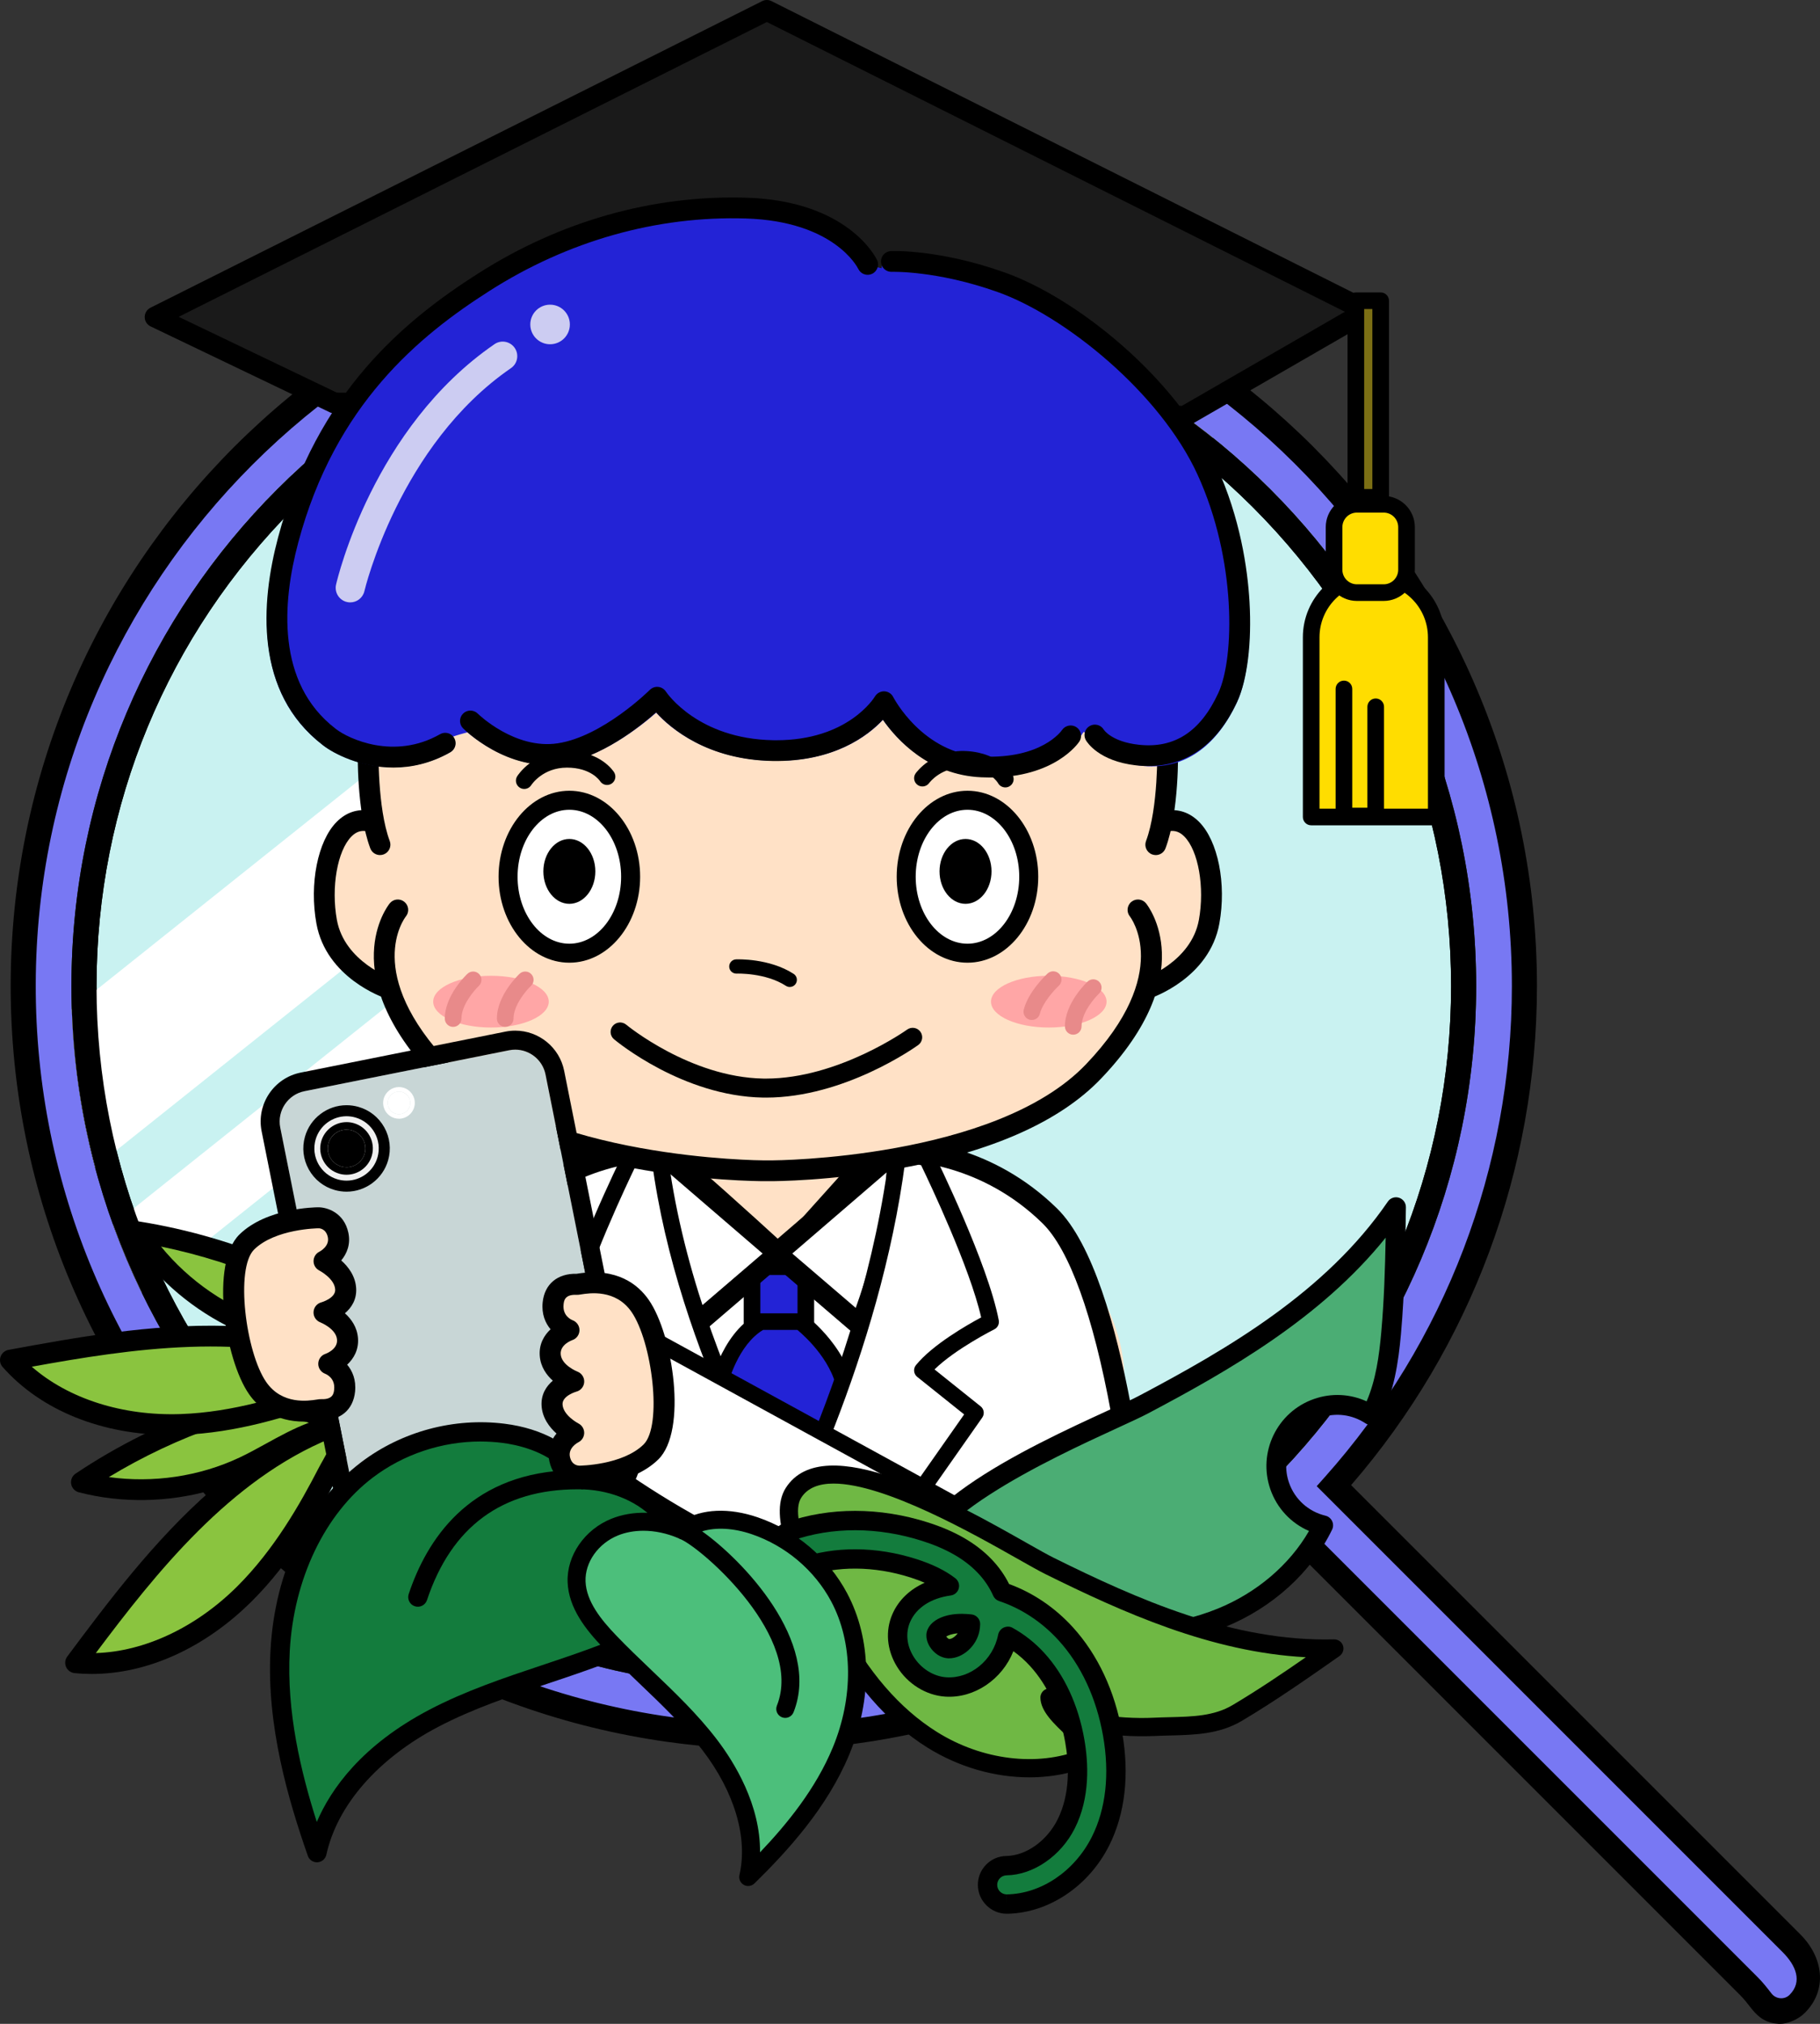 <?xml version="1.0" encoding="UTF-8"?><svg id="_レイヤー_2" xmlns="http://www.w3.org/2000/svg" width="176.614" height="196.382" xmlns:xlink="http://www.w3.org/1999/xlink" viewBox="0 0 176.614 196.382"><rect x="0" y="0" width="176.614" height="196.382" fill="#333333" stroke="none"/><defs><style>.cls-1{fill:#4bad74;}.cls-1,.cls-2,.cls-3,.cls-4,.cls-5,.cls-6,.cls-7,.cls-8,.cls-9,.cls-10,.cls-11,.cls-12,.cls-13,.cls-14,.cls-15,.cls-16,.cls-17,.cls-18,.cls-19,.cls-20,.cls-21,.cls-22{stroke-width:0px;}.cls-23{clip-path:url(#clippath);}.cls-2{fill:none;}.cls-3{fill:#ccccf2;}.cls-4{fill:#7878f3;}.cls-5{fill:#ffa6a6;}.cls-6{fill:#1a1a1a;}.cls-7{fill:#e88a8a;}.cls-8{fill:#2323d6;}.cls-9{fill:#ceffff;}.cls-24{clip-path:url(#clippath-1);}.cls-10{fill:#c8d6d6;}.cls-11{fill:#000;}.cls-12{fill:#137c3d;}.cls-13{fill:#ffe1c6;}.cls-14{fill:#f0f0f0;}.cls-15{fill:#4cbf7b;}.cls-16{fill:#c9f2f1;}.cls-17{fill:#fd0;}.cls-18{fill:#8ac43f;}.cls-19{fill:#7c6f14;}.cls-20{fill:#6fb844;}.cls-21{fill:#fff;}.cls-22{fill:#ececed;}</style><clipPath id="clippath"><circle class="cls-2" cx="75.09" cy="95.68" r="68.156"/></clipPath><clipPath id="clippath-1"><circle class="cls-2" cx="74.002" cy="94.636" r="66.541"/></clipPath></defs><g id="_レイヤー_4"><path class="cls-4" d="M173.847,188.56l-44.4-44.4c11.493-12.877,18.483-29.861,18.483-48.48,0-40.228-32.611-72.839-72.839-72.839S2.251,55.452,2.251,95.68s32.611,72.839,72.839,72.839c18.359,0,37.369-9.034,50.179-20.243l44.43,44.43c1.763,1.763,2.384,4.002,4.147,2.239,1.763-1.763,1.763-4.622,0-6.386Z"/><path class="cls-11" d="M172.737,196.382c-.047,0-.093-.002-.14-.004-1.158-.073-1.92-.557-2.665-1.518-.336-.434-.684-.883-1.093-1.292l-43.631-43.631c-14.389,12.235-33.489,19.8-50.118,19.8C34.256,169.736,1.035,136.515,1.035,95.68S34.256,21.625,75.09,21.625s74.056,33.221,74.056,74.056c0,17.824-6.395,34.975-18.033,48.426l43.594,43.594c2.235,2.235,2.666,5.384.432,7.619-.671.671-1.709,1.063-2.401,1.063ZM125.325,146.612l45.235,45.235c.518.517.931,1.051,1.296,1.521.017.022.034.044.052.067.427.55,1.247.627,1.745.14.002-.001.003-.003.004-.004,1.286-1.286.616-2.865-.67-4.151l-45.212-45.212.765-.858c11.72-13.13,18.174-30.06,18.174-47.67,0-39.553-32.228-71.721-71.804-71.623C35.64,24.156,3.566,56.229,3.468,95.498c-.099,39.576,32.069,71.805,71.623,71.805,19.603,0,38.36-10.301,49.378-19.942l.856-.749Z"/><circle class="cls-9" cx="75.09" cy="95.68" r="68.156"/><path class="cls-11" d="M75.09,29.957c17.555,0,34.06,6.836,46.474,19.25,12.414,12.414,19.25,28.918,19.25,46.474s-6.836,34.06-19.25,46.474c-12.414,12.414-28.918,19.25-46.474,19.25s-34.06-6.836-46.474-19.25c-12.414-12.414-19.25-28.918-19.25-46.474s6.836-34.06,19.25-46.474c12.414-12.414,28.918-19.25,46.474-19.25M75.09,27.524C37.449,27.524,6.934,58.038,6.934,95.68s30.515,68.156,68.156,68.156,68.156-30.515,68.156-68.156S112.732,27.524,75.09,27.524h0Z"/><circle class="cls-16" cx="75.09" cy="95.68" r="68.156"/><path class="cls-11" d="M75.09,29.957c17.555,0,34.06,6.836,46.474,19.25,12.414,12.414,19.25,28.918,19.25,46.474s-6.836,34.06-19.25,46.474c-12.414,12.414-28.918,19.25-46.474,19.25s-34.06-6.836-46.474-19.25c-12.414-12.414-19.25-28.918-19.25-46.474s6.836-34.06,19.25-46.474c12.414-12.414,28.918-19.25,46.474-19.25M75.09,27.524C37.449,27.524,6.934,58.038,6.934,95.68s30.515,68.156,68.156,68.156,68.156-30.515,68.156-68.156S112.732,27.524,75.09,27.524h0Z"/><g class="cls-23"><rect class="cls-21" x="-16.422" y="57.153" width="153.719" height="13.38" transform="translate(-26.625 51.643) rotate(-38.593)"/><rect class="cls-21" x="-10.261" y="75.415" width="153.72" height="6.893" transform="translate(-34.647 58.768) rotate(-38.593)"/><path class="cls-11" d="M75.09,29.957c17.555,0,34.06,6.836,46.474,19.25,12.414,12.414,19.25,28.918,19.25,46.474s-6.836,34.06-19.25,46.474c-12.414,12.414-28.918,19.25-46.474,19.25s-34.06-6.836-46.474-19.25c-12.414-12.414-19.25-28.918-19.25-46.474s6.836-34.06,19.25-46.474c12.414-12.414,28.918-19.25,46.474-19.25M75.09,27.524C37.449,27.524,6.934,58.038,6.934,95.68s30.515,68.156,68.156,68.156,68.156-30.515,68.156-68.156S112.732,27.524,75.09,27.524h0Z"/></g><path class="cls-13" d="M65.313,113.291s-10.982.148-15.879,6.827c-4.897,6.678-6.975,13.802-6.975,13.802l66.633-.148s1.039-14.098-20.628-21.815c-21.667-7.717-.742,0-.742,0l-22.409,1.336Z"/><path class="cls-21" d="M87.157,111.648l-2.5.147-9.118,10.147s7.206-1.029,9.265,1.765l2.353-12.059Z"/><path class="cls-11" d="M84.804,124.514c-.253,0-.495-.119-.65-.328-1.451-1.97-6.629-1.709-8.501-1.445-.335.047-.666-.119-.826-.419-.16-.299-.115-.666.112-.919l9.118-10.147c.142-.158.341-.253.553-.266l2.5-.147c.251-.015.491.086.655.274.164.188.232.441.185.686l-2.353,12.059c-.061.314-.303.562-.615.633-.059.014-.118.02-.177.02ZM78.481,120.95c.307,0,.627.006.954.021,2.096.094,3.718.495,4.847,1.198l1.884-9.654-1.131.067-7.538,8.389c.307-.013.638-.02.984-.02Z"/><g class="cls-24"><path class="cls-21" d="M75.564,154.369c14.29.055,35.123-3.433,35.123-3.433,0,0-2.059-26.347-8.824-32.965-6.765-6.618-14.706-6.324-14.706-6.324-.363-.363-11.342,9.746-11.605,9.989-.263-.242-11.242-10.352-11.605-9.989,0,0-7.941-.294-14.706,6.324-6.765,6.618-8.824,32.965-8.824,32.965,0,0,20.832,3.488,35.123,3.433h0s.008,0,.012,0c.004,0,.008,0,.012,0h0Z"/><path class="cls-11" d="M75.214,155.379c-14.211,0-34.757-3.413-34.964-3.448-.515-.086-.88-.552-.839-1.073.085-1.091,2.169-26.803,9.124-33.606,6.264-6.128,13.426-6.592,15.098-6.613.704-.289,1.844.594,6.784,4.989,2.036,1.812,4.089,3.684,5.134,4.641,1.026-.94,3.058-2.793,5.095-4.605,4.97-4.424,6.119-5.311,6.823-5.025,1.67.021,8.833.484,15.099,6.613,6.955,6.804,9.039,32.516,9.124,33.606.041.521-.323.987-.839,1.073-.208.035-20.754,3.448-34.956,3.448-.113,0-.222,0-.334,0h-.011c-.112,0-.224,0-.337,0ZM75.551,153.361h.016c12.366.036,29.852-2.607,34.032-3.271-.193-2.064-.74-7.31-1.783-12.989-1.742-9.485-4.044-15.85-6.659-18.408-5.907-5.779-12.779-6.034-13.827-6.038-1.156.741-6.473,5.465-11.095,9.724-.386.355-.98.356-1.366,0-4.746-4.369-9.946-8.988-11.095-9.724-1.046.008-7.946.283-13.829,6.038-2.614,2.558-4.917,8.923-6.659,18.408-1.043,5.679-1.59,10.926-1.783,12.989,4.143.658,21.373,3.271,33.7,3.271.111,0,.221,0,.332,0h.016ZM64.657,112.364c-.081.08-.174.145-.274.194.094-.044.187-.107.274-.194ZM86.444,112.361c.088.087.181.151.275.195-.101-.049-.194-.114-.275-.195ZM64.659,112.361s-.001.001-.002.002c0,0,.002-.001.002-.002Z"/><rect class="cls-8" x="72.978" y="122.913" width="5.22" height="5.434"/><path class="cls-11" d="M78.198,129.154h-5.22c-.446,0-.807-.361-.807-.807v-5.433c0-.446.361-.807.807-.807h5.22c.446,0,.807.361.807.807v5.433c0,.446-.361.807-.807.807ZM73.785,127.54h3.607v-3.82h-3.607v3.82Z"/><path class="cls-8" d="M69.569,135.165s.959-5.114,4.262-6.925h3.835s4.262,3.196,4.475,7.458l-6.286,11.293-6.286-11.826Z"/><path class="cls-11" d="M75.855,147.798h-.008c-.296-.003-.566-.167-.705-.428l-6.286-11.826c-.086-.162-.114-.348-.081-.527.042-.224,1.071-5.512,4.667-7.484.119-.065.252-.099.388-.099h3.835c.175,0,.344.057.484.161.186.14,4.567,3.476,4.796,8.063.007.151-.027.301-.101.433l-6.286,11.293c-.142.256-.412.414-.705.414ZM70.421,135.049l5.45,10.254,5.448-9.788c-.284-3.216-3.147-5.809-3.937-6.468h-3.336c-2.395,1.451-3.388,5.002-3.625,6.002Z"/><path class="cls-21" d="M63.946,111.648l11.605,9.989-8.145,6.982s-4.23-10.658-3.46-16.97Z"/><path class="cls-11" d="M67.406,129.627c-.081,0-.162-.009-.242-.029-.316-.078-.575-.304-.696-.607-.177-.445-4.316-10.971-3.524-17.464.045-.37.29-.684.637-.818.347-.136.74-.067,1.022.176l11.606,9.989c.223.192.351.471.35.765,0,.294-.129.574-.352.765l-8.145,6.982c-.185.158-.418.243-.656.243ZM64.866,113.77c.122,4.596,2.052,10.528,2.983,13.141l6.155-5.276-9.138-7.865Z"/><path class="cls-21" d="M86.944,111.648l-11.605,9.989,8.145,6.982s4.23-10.658,3.46-16.97Z"/><path class="cls-11" d="M83.484,129.627c-.238,0-.472-.084-.656-.243l-8.145-6.982c-.223-.191-.352-.471-.352-.765,0-.294.128-.574.35-.765l11.605-9.989c.282-.243.674-.312,1.022-.176.347.134.592.449.637.818.792,6.494-3.347,17.02-3.524,17.464-.12.303-.379.529-.696.607-.08.02-.161.029-.242.029ZM76.886,121.635l6.155,5.275c.931-2.612,2.861-8.544,2.983-13.141l-9.138,7.865Z"/><path class="cls-21" d="M63.946,111.648l-2.794.735s-5.147,10.441-6.177,15.882c0,0,4.706,2.353,6.618,4.706l-5.147,4.118,12.752,17.269,11.408-.127s-14.012-20.231-16.659-42.584Z"/><path class="cls-11" d="M69.197,155.165c-.256,0-.497-.122-.649-.327l-12.751-17.269c-.258-.349-.194-.839.145-1.109l4.474-3.58c-2.018-1.986-5.76-3.872-5.802-3.892-.322-.162-.499-.517-.432-.872,1.038-5.486,6.033-15.659,6.246-16.089.103-.21.292-.364.518-.424l2.794-.736c.226-.06.466-.018.66.113.193.131.32.34.347.572,2.592,21.888,16.383,42.019,16.522,42.22.17.245.19.565.053.83s-.409.433-.708.436l-11.408.127h-.009ZM57.556,137.234l12.045,16.313,9.52-.106c-3.009-4.7-13.37-21.991-15.861-40.779l-1.545.407c-.839,1.737-4.725,9.922-5.825,14.763,1.335.715,4.712,2.64,6.329,4.63.136.167.199.381.176.595s-.13.41-.298.544l-4.541,3.633Z"/><path class="cls-21" d="M87.157,111.648l2.794.735s5.147,10.441,6.177,15.882c0,0-4.706,2.353-6.618,4.706l5.147,4.118-12.023,17.142h-9.887s11.763-20.231,14.41-42.584Z"/><path class="cls-11" d="M82.634,155.039h-9.887c-.289,0-.555-.154-.699-.404-.144-.25-.143-.558.002-.808.117-.201,11.71-20.352,14.306-42.274.027-.232.154-.44.347-.572.193-.132.434-.174.66-.113l2.794.736c.226.059.415.214.518.424.212.43,5.208,10.603,6.246,16.089.067.354-.109.71-.432.872-.041.021-3.784,1.906-5.802,3.892l4.474,3.58c.332.266.401.745.156,1.093l-12.023,17.142c-.151.215-.398.343-.66.343ZM74.115,153.425h8.099l11.347-16.179-4.555-3.645c-.168-.134-.275-.33-.298-.544s.041-.428.176-.595c1.617-1.99,4.994-3.915,6.329-4.63-1.101-4.841-4.986-13.026-5.825-14.763l-1.543-.407c-2.443,18.808-11.223,36.12-13.729,40.762Z"/><path class="cls-21" d="M54.551,139.323l6.655-10.507,42.428,23.214s-17.406,12.242-49.083-12.707Z"/><path class="cls-11" d="M91.207,155.84c-.08,0-.16,0-.242,0-7.709-.054-20.371-2.853-36.914-15.882-.325-.256-.404-.716-.182-1.066l6.655-10.507c.228-.359.696-.479,1.069-.276l42.428,23.215c.245.134.403.384.418.662.016.279-.113.545-.341.705-.185.13-4.576,3.15-12.891,3.15ZM55.624,139.138c8.889,6.907,22.03,14.937,35.212,15.087,5.565.065,9.331-1.326,11.127-2.189l-40.479-22.149-5.859,9.251Z"/></g><path class="cls-13" d="M35.802,71.36s4.072-19.574,16.289-27.981c12.217-8.407,30.346-8.802,44.402.92,14.056,9.721,16.812,28.314,16.812,28.314,0,0,.144,5.897-1.151,9.349l1.151-2.301c3.308-.575,4.89,5.034,4.027,9.78-.863,4.746-6.041,6.472-6.041,6.472l-.863-7.623s4.89,6.041-4.315,15.677c-9.205,9.637-31.211,9.637-31.211,9.637h-.774s-22.006,0-31.211-9.637c-9.205-9.637-4.315-15.677-4.315-15.677l-.863,7.623s-5.178-1.726-6.041-6.472c-.863-4.746.719-10.356,4.027-9.78l1.151,2.301c-1.294-3.452-1.151-9.349-1.151-9.349"/><polygon class="cls-6" points="32.443 39.101 15.05 30.764 74.416 1.009 132.632 30.189 114.952 40.394 32.443 39.101"/><path class="cls-11" d="M114.952,41.402h-.016l-82.509-1.294c-.145-.003-.289-.036-.42-.099l-17.393-8.337c-.347-.166-.569-.515-.572-.9-.003-.385.212-.738.556-.91L73.964.108c.284-.144.619-.144.903,0l58.216,29.18c.332.166.545.501.556.871.011.371-.183.717-.504.903l-17.68,10.206c-.153.089-.327.135-.504.135ZM32.679,38.096l82.01,1.286,15.819-9.131L74.416,2.136,17.339,30.743l15.34,7.353Z"/><path class="cls-11" d="M36.877,82.97c-.408,0-.793-.25-.945-.655-1.347-3.593-1.221-9.478-1.215-9.727.013-.548.462-.984,1.008-.984.008,0,.016,0,.025,0,.557.014.997.475.984,1.032-.001.057-.123,5.744,1.087,8.971.196.521-.069,1.103-.59,1.298-.117.044-.236.064-.354.064Z"/><path class="cls-11" d="M37.739,96.922c-.106,0-.213-.017-.319-.052-.235-.078-5.755-1.975-6.714-7.249-.703-3.865.124-8.018,1.965-9.873.909-.916,2.025-1.29,3.227-1.081.549.095.916.618.821,1.166-.096.549-.618.918-1.166.821-.547-.095-1.008.068-1.45.515-1.366,1.377-1.987,4.931-1.412,8.091.743,4.085,5.324,5.681,5.37,5.697.527.178.811.75.634,1.277-.142.421-.534.688-.955.688Z"/><path class="cls-11" d="M112.155,82.97c-.118,0-.237-.021-.354-.064-.522-.196-.786-.777-.59-1.298,1.209-3.226,1.088-8.913,1.087-8.971-.013-.556.427-1.019.984-1.032.008,0,.016,0,.025,0,.546,0,.994.435,1.008.984.006.249.133,6.133-1.214,9.727-.152.405-.536.655-.945.655Z"/><path class="cls-11" d="M111.292,96.922c-.422,0-.816-.267-.956-.69-.176-.528.108-1.098.635-1.274h0c.046-.016,4.627-1.612,5.37-5.697.574-3.16-.046-6.715-1.412-8.091-.443-.446-.903-.61-1.45-.515-.548.099-1.071-.272-1.166-.821-.095-.549.272-1.071.821-1.166,1.203-.209,2.318.165,3.227,1.081,1.841,1.855,2.668,6.007,1.965,9.873-.959,5.273-6.48,7.171-6.714,7.249-.106.036-.213.052-.319.052Z"/><path class="cls-11" d="M74.903,114.612h-.774c-.916,0-22.545-.113-31.94-9.949-9.706-10.161-4.592-16.734-4.369-17.008.35-.434.985-.5,1.418-.149.433.35.5.985.149,1.418-.169.216-4.155,5.537,4.26,14.347,8.798,9.21,30.266,9.325,30.482,9.325h.774c.216,0,21.684-.114,30.482-9.325,8.494-8.892,4.304-14.293,4.26-14.347-.35-.433-.284-1.068.149-1.418.433-.351,1.068-.284,1.418.149.223.275,5.337,6.847-4.369,17.008-3.968,4.154-10.565,7.091-19.607,8.728-6.665,1.207-12.105,1.22-12.333,1.22Z"/><path class="cls-11" d="M76.64,95.769c-.129,0-.259-.036-.375-.111-1.985-1.285-4.754-1.19-4.781-1.186-.394.009-.704-.281-.72-.662-.016-.381.279-.704.66-.72.129-.004,3.229-.122,5.591,1.407.321.208.412.636.205.956-.132.205-.355.316-.581.316Z"/><path class="cls-11" d="M74.336,106.503c-.101,0-.203,0-.304-.002-7.756-.134-14.178-5.434-14.448-5.66-.39-.327-.442-.908-.116-1.298.326-.39.908-.442,1.298-.117.061.051,6.205,5.109,13.297,5.231.089.002.179.002.267.002,7.015,0,13.631-4.706,13.698-4.754.413-.297.99-.204,1.287.208.298.413.205.989-.208,1.287-.292.211-7.155,5.103-14.772,5.103Z"/><path class="cls-8" d="M120.026,68.162c-1.91,4.082-4.745,6.199-8.258,6.199-.502,0-1.018-.043-1.548-.13-3.408-.56-4.565-2.476-5.018-3.214-.121-.018-.581.95-.708.944-.415.556-2.626,3.435-8.43,3.435-.269,0-.546-.006-.83-.019-5.121-.224-8.218-3.64-9.549-5.532-1.463,1.555-4.762,4.086-10.706,3.973-6.336-.114-9.898-3.133-11.302-4.665-1.591,1.393-5.366,4.358-9.247,4.938-4.316.643-7.902-2.037-9.063-3.033-.469.136-.979.253-1.467.443.055.056.106.117.147.187.264.455.103,1.035-.358,1.295-1.905,1.073-3.796,1.462-5.515,1.462-3.165,0-5.748-1.318-6.773-2.104l-.071-.054c-6.605-5.038-5.982-13.547-4.296-19.799,3.752-13.909,12.338-20.789,19.398-25.23,7.966-5.011,16.958-7.514,26.005-7.239,9.507.288,12.342,5.356,12.616,5.893.164.04.329.08.493.117.023-.486.414-.884.917-.905.191-.009,4.72-.164,11.006,2.039,7.018,2.46,16.622,10.056,20.545,18.509,4.074,8.776,3.786,18.699,2.012,22.489Z"/><path class="cls-11" d="M38.169,74.479c-3.179,0-5.773-1.343-6.802-2.144l-.071-.055c-6.625-5.125-6.001-13.775-4.311-20.129,3.756-14.123,12.35-21.109,19.418-25.618,7.973-5.086,16.976-7.628,26.031-7.349,9.853.303,12.564,5.809,12.675,6.043.238.504.023,1.105-.481,1.343-.502.237-1.099.024-1.339-.475-.098-.199-2.388-4.632-10.916-4.895-8.646-.265-17.255,2.166-24.884,7.034-6.759,4.311-14.977,10.986-18.553,24.436-1.533,5.763-2.153,13.567,3.596,18.015l.075.059c1.205.938,5.646,3.04,10.099.496.483-.276,1.1-.108,1.376.375.276.484.108,1.099-.375,1.376-1.913,1.093-3.811,1.489-5.536,1.489Z"/><path class="cls-11" d="M111.436,74.334c-.383,0-.775-.022-1.174-.067-3.619-.404-4.769-2.237-4.889-2.444-.277-.483-.111-1.099.372-1.377.483-.277,1.099-.111,1.377.372.018.026.777,1.156,3.364,1.445,3.474.388,6.005-1.257,7.746-5.03,1.574-3.41,1.763-12.909-2.015-21.164-3.657-7.992-12.924-15.429-19.413-17.736-5.898-2.097-10.223-1.957-10.265-1.956-.554.021-1.025-.411-1.047-.967-.022-.556.409-1.025.965-1.048.191-.008,4.729-.167,11.023,2.07,7.027,2.499,16.643,10.213,20.572,18.797,2.302,5.03,3.011,9.924,3.2,13.143.233,3.961-.211,7.588-1.188,9.705-1.898,4.113-4.865,6.255-8.627,6.256Z"/><path class="cls-11" d="M96.058,75.442c-.27,0-.547-.006-.832-.019-5.099-.226-8.198-3.649-9.552-5.585-1.489,1.587-4.796,4.103-10.702,4.004-6.306-.115-9.874-3.143-11.305-4.714-1.614,1.428-5.372,4.404-9.237,4.99-5.19.789-9.321-3.275-9.494-3.448-.394-.394-.394-1.032,0-1.426.393-.393,1.031-.393,1.425,0,.062.06,3.612,3.512,7.767,2.881,4.368-.662,8.886-5.137,8.931-5.182.214-.214.515-.321.816-.29.302.031.574.196.74.449.123.184,3.156,4.592,10.394,4.723.109.002.218.003.325.003,6.927,0,9.471-4.081,9.578-4.257.19-.314.543-.502.905-.489.367.015.699.226.863.554.027.053,2.854,5.515,8.636,5.772,5.743.252,7.667-2.457,7.746-2.573.312-.455.937-.581,1.396-.273.459.307.59.922.288,1.384-.097.148-2.356,3.495-8.688,3.496Z"/><path class="cls-11" d="M50.87,76.555c-.148,0-.297-.041-.43-.125-.374-.238-.488-.73-.253-1.106.063-.1,1.571-2.453,4.833-2.453s4.524,1.984,4.576,2.069c.234.379.115.876-.264,1.11-.38.233-.876.115-1.11-.264-.029-.044-.88-1.301-3.202-1.301-2.343,0-3.423,1.631-3.468,1.7-.155.24-.416.371-.682.371Z"/><path class="cls-11" d="M97.558,76.406c-.288,0-.566-.154-.712-.425-.026-.045-.801-1.351-3.119-1.489-2.339-.142-3.514,1.425-3.562,1.491-.262.357-.766.439-1.125.18-.359-.26-.444-.758-.187-1.119.068-.096,1.709-2.362,4.97-2.163,3.26.194,4.399,2.25,4.446,2.337.21.393.063.881-.33,1.092-.121.065-.252.096-.381.096Z"/><ellipse class="cls-21" cx="55.25" cy="85.072" rx="5.946" ry="7.42"/><path class="cls-11" d="M55.25,93.414c-3.787,0-6.868-3.742-6.868-8.342s3.081-8.342,6.868-8.342,6.868,3.742,6.868,8.342-3.081,8.342-6.868,8.342ZM55.25,78.574c-2.77,0-5.024,2.915-5.024,6.498s2.254,6.498,5.024,6.498,5.024-2.915,5.024-6.498-2.254-6.498-5.024-6.498Z"/><ellipse class="cls-21" cx="93.884" cy="85.072" rx="5.946" ry="7.42"/><path class="cls-11" d="M93.884,93.414c-3.787,0-6.868-3.742-6.868-8.342s3.081-8.342,6.868-8.342,6.868,3.742,6.868,8.342-3.081,8.342-6.868,8.342ZM93.884,78.574c-2.77,0-5.024,2.915-5.024,6.498s2.254,6.498,5.024,6.498,5.024-2.915,5.024-6.498-2.254-6.498-5.024-6.498Z"/><ellipse class="cls-11" cx="55.25" cy="84.554" rx="2.522" ry="3.147"/><ellipse class="cls-11" cx="93.695" cy="84.554" rx="2.522" ry="3.147"/><ellipse class="cls-5" cx="101.773" cy="97.194" rx="5.607" ry="2.511"/><ellipse class="cls-5" cx="47.645" cy="97.194" rx="5.607" ry="2.511"/><path class="cls-7" d="M43.971,99.643c-.446,0-.807-.361-.807-.807,0-2.269,2.111-4.266,2.201-4.349.326-.303.836-.286,1.14.039.304.325.287.836-.038,1.139-.47.443-1.689,1.873-1.689,3.171,0,.446-.361.807-.807.807Z"/><path class="cls-7" d="M49.027,99.643c-.446,0-.807-.361-.807-.807,0-2.269,2.111-4.266,2.201-4.349.326-.303.836-.286,1.14.039.304.325.287.836-.038,1.139-.47.443-1.689,1.873-1.689,3.171,0,.446-.361.807-.807.807Z"/><path class="cls-7" d="M104.147,100.4c-.446,0-.807-.361-.807-.807,0-2.269,2.111-4.266,2.201-4.35.326-.304.836-.286,1.14.039.304.325.287.836-.038,1.14-.47.442-1.689,1.873-1.689,3.171,0,.446-.361.807-.807.807Z"/><path class="cls-7" d="M100.129,98.974c-.065,0-.131-.008-.196-.024-.432-.108-.695-.546-.587-.979.442-1.769,2.234-3.439,2.31-3.509.326-.302.837-.282,1.139.045.303.326.283.837-.044,1.139-.42.39-1.57,1.637-1.839,2.716-.092.366-.42.611-.782.611Z"/><path class="cls-3" d="M33.988,58.452c-.105,0-.211-.012-.317-.036-.759-.175-1.234-.931-1.06-1.69.142-.619,3.606-15.242,15.374-23.33.642-.443,1.521-.279,1.963.363.442.643.279,1.522-.364,1.963-10.843,7.453-14.189,21.494-14.221,21.635-.151.653-.732,1.095-1.375,1.095Z"/><circle class="cls-3" cx="53.38" cy="31.484" r="1.92"/><rect class="cls-19" x="131.574" y="29.182" width="2.408" height="19.074"/><path class="cls-11" d="M133.982,49.063h-2.408c-.446,0-.807-.361-.807-.807v-19.074c0-.446.361-.807.807-.807h2.408c.446,0,.807.361.807.807v19.074c0,.446-.361.807-.807.807ZM132.38,47.449h.795v-17.461h-.795v17.461Z"/><path class="cls-17" d="M133.308,55.77h0c3.35,0,6.069,2.719,6.069,6.069v17.436h-12.138v-17.436c0-3.35,2.719-6.069,6.069-6.069Z"/><path class="cls-11" d="M139.376,80.082h-12.138c-.446,0-.807-.361-.807-.807v-17.436c0-3.792,3.084-6.876,6.876-6.876s6.876,3.084,6.876,6.876v17.436c0,.446-.361.807-.807.807ZM128.045,78.468h10.524v-16.629c0-2.901-2.361-5.262-5.262-5.262s-5.262,2.361-5.262,5.262v16.629Z"/><rect class="cls-17" x="129.458" y="48.93" width="7.032" height="8.574" rx="2.219" ry="2.219"/><path class="cls-11" d="M134.271,58.311h-2.594c-1.669,0-3.026-1.357-3.026-3.026v-4.135c0-1.669,1.357-3.026,3.026-3.026h2.594c1.669,0,3.026,1.357,3.026,3.026v4.135c0,1.669-1.357,3.026-3.026,3.026ZM131.677,49.737c-.779,0-1.412.634-1.412,1.413v4.135c0,.779.634,1.413,1.412,1.413h2.594c.779,0,1.412-.634,1.412-1.413v-4.135c0-.779-.634-1.413-1.412-1.413h-2.594Z"/><path class="cls-11" d="M133.5,79.985h-3.083c-.446,0-.807-.361-.807-.807v-12.33c0-.446.361-.807.807-.807s.807.361.807.807v11.524h1.469v-9.789c0-.446.361-.807.807-.807s.807.361.807.807v10.596c0,.446-.361.807-.807.807Z"/><path class="cls-18" d="M23.732,154.65c-4.324,4.303-10.326,7.296-16.396,6.692,6.816-9.133,14.179-18.696,24.783-22.871-3.039.636-5.631,2.541-8.439,3.866-4.875,2.302-10.561,2.838-15.78,1.488,3.986-2.665,8.312-4.822,12.84-6.401,1.704-.594,3.471-1.112,5.275-1.082,1.653.028,5.449.684,6.601,2.037,1.265,1.486-.001,2.988-.81,4.554-2.181,4.224-4.685,8.343-8.074,11.716Z"/><path class="cls-11" d="M8.914,162.429c-.562,0-1.121-.027-1.678-.083-.362-.036-.676-.264-.823-.597-.147-.333-.103-.719.114-1.01,3.907-5.235,8.411-11.27,13.972-16.136-4.166,1.188-8.684,1.277-12.852.199-.385-.099-.675-.416-.742-.808-.067-.392.103-.786.434-1.007,4.059-2.714,8.456-4.907,13.068-6.515,1.75-.611,3.649-1.164,5.624-1.138,1.689.029,5.886.67,7.352,2.391,1.516,1.781.478,3.607-.279,4.941-.138.242-.276.485-.402.73-1.853,3.589-4.466,8.193-8.259,11.968h0c-4.569,4.547-10.144,7.064-15.528,7.064ZM32.125,139.556c-9.809,4.013-17,13.075-22.827,20.846,4.701-.138,9.708-2.472,13.722-6.467h0c3.594-3.577,6.105-8.005,7.89-11.464.139-.269.29-.536.441-.801.61-1.075.87-1.65.774-2.115ZM23.732,154.65h.005-.005ZM10.562,143.326c4.285.599,8.793-.062,12.688-1.9.857-.404,1.721-.88,2.556-1.34,1.336-.736,2.705-1.489,4.171-2.035-1.283-.414-2.894-.682-3.98-.7-1.661-.034-3.351.476-4.925,1.026-3.667,1.279-7.192,2.94-10.51,4.949Z"/><path class="cls-18" d="M17.579,138.219c-6.096.213-12.532-1.675-16.571-6.247,11.209-2.059,23.111-4.06,33.724.092-2.66-1.6-5.856-1.968-8.816-2.906-5.139-1.629-9.672-5.103-12.58-9.643,4.735.758,9.373,2.119,13.766,4.041,1.653.723,3.301,1.545,4.602,2.795,1.192,1.145,3.529,4.208,3.453,5.984-.083,1.95-2.033,2.189-3.692,2.788-4.472,1.613-9.109,2.928-13.888,3.096Z"/><path class="cls-11" d="M16.611,139.245c-6.705,0-12.625-2.379-16.358-6.604-.241-.272-.316-.653-.198-.997.119-.343.414-.597.771-.662,6.424-1.18,13.829-2.54,21.218-2.325-3.862-1.962-7.234-4.971-9.556-8.596-.214-.334-.212-.764.006-1.096.218-.333.611-.507,1.003-.443,4.822.772,9.536,2.156,14.011,4.113,1.699.743,3.468,1.619,4.897,2.991,1.219,1.17,3.859,4.495,3.762,6.754-.099,2.337-2.103,2.97-3.567,3.432-.265.084-.531.168-.791.261-3.798,1.37-8.844,2.968-14.195,3.155h0c-.336.012-.671.018-1.003.018ZM17.579,138.219h.005-.005ZM3.086,132.618c3.54,3.096,8.797,4.792,14.457,4.593h0c5.07-.177,9.921-1.716,13.581-3.037.285-.103.577-.195.867-.287,1.179-.372,1.76-.618,2.007-1.024-9.92-3.73-21.355-1.979-30.912-.246ZM15.628,120.96c2.734,3.353,6.488,5.936,10.593,7.237.904.286,1.861.525,2.787.757,1.48.37,2.995.748,4.44,1.346-.659-1.176-1.657-2.468-2.441-3.221-1.201-1.153-2.78-1.93-4.308-2.599-3.557-1.556-7.272-2.737-11.071-3.521Z"/><rect class="cls-22" x="31.692" y="104.57" width="24.062" height="41.07" rx="2.189" ry="2.189" transform="translate(-23.692 11.008) rotate(-11.313)"/><path class="cls-10" d="M60.26,140.861l-7.323-36.603c-.323-1.615-1.909-2.672-3.524-2.349l-19.868,3.975c-1.615.323-2.672,1.909-2.349,3.524l7.323,36.603c.323,1.615,1.909,2.672,3.524,2.349l19.868-3.975c1.615-.323,2.672-1.909,2.349-3.524Z"/><path class="cls-11" d="M49.998,101.851c1.397,0,2.655.988,2.939,2.407l7.323,36.603c.323,1.615-.734,3.201-2.349,3.524l-19.868,3.975c-.196.039-.392.058-.585.058-1.396,0-2.655-.988-2.939-2.407l-7.323-36.603c-.323-1.615.734-3.201,2.349-3.524l19.868-3.975c.196-.039.392-.058.585-.058M49.998,100.007c-.317,0-.635.032-.947.094l-19.868,3.975c-2.616.523-4.319,3.077-3.795,5.693l7.323,36.603c.451,2.254,2.447,3.889,4.747,3.889.316,0,.635-.032.947-.094l19.868-3.975c2.616-.523,4.319-3.077,3.795-5.693l-7.323-36.603c-.451-2.254-2.447-3.889-4.747-3.889h0Z"/><circle class="cls-14" cx="33.63" cy="111.437" r="3.126"/><path class="cls-11" d="M33.628,108.31c.283,0,.571.039.857.12,1.66.473,2.623,2.202,2.151,3.862-.391,1.374-1.644,2.271-3.005,2.271-.283,0-.571-.039-.857-.12-1.66-.473-2.623-2.202-2.151-3.862.391-1.374,1.644-2.271,3.005-2.271M33.628,107.242h0c-1.864,0-3.522,1.253-4.032,3.047-.307,1.077-.175,2.21.37,3.189.545.979,1.439,1.687,2.516,1.993.375.107.762.161,1.15.161,1.863,0,3.522-1.253,4.032-3.047.307-1.077.175-2.21-.37-3.189-.545-.979-1.439-1.687-2.516-1.993-.375-.107-.762-.161-1.15-.161h0Z"/><circle class="cls-11" cx="33.63" cy="111.437" r="1.823"/><path class="cls-11" d="M33.629,109.613c.165,0,.333.023.5.07.968.276,1.53,1.284,1.254,2.253-.228.802-.959,1.324-1.753,1.324-.165,0-.333-.023-.5-.07-.968-.276-1.53-1.284-1.254-2.253.228-.802.959-1.324,1.753-1.325M33.629,108.884h0c-1.134,0-2.143.762-2.454,1.854-.187.656-.107,1.345.225,1.94.332.596.875,1.026,1.531,1.213.228.065.464.098.7.098,1.134,0,2.143-.762,2.454-1.854.385-1.354-.402-2.768-1.756-3.154-.228-.065-.464-.098-.7-.098h0Z"/><circle class="cls-21" cx="38.716" cy="107.017" r="1.098"/><path class="cls-21" d="M38.716,105.919c.1,0,.201.014.301.042.583.166.921.773.755,1.356-.137.483-.577.798-1.055.798-.1,0-.201-.014-.301-.042-.583-.166-.921-.773-.755-1.356.137-.483.577-.798,1.055-.798M38.716,105.48h0c-.683,0-1.291.459-1.478,1.116-.232.815.242,1.667,1.057,1.899.138.039.279.059.421.059.683,0,1.291-.459,1.478-1.116.232-.815-.242-1.667-1.057-1.899-.138-.039-.279-.059-.421-.059h0Z"/><path class="cls-12" d="M40.545,154.969c3.629-10.888,12.244-11.426,15.73-11.394,3.005.027,6.078,1.146,8.063,3.401s2.676,5.712,1.306,8.386c-1.326,2.588-4.163,3.989-6.875,5.037-5.55,2.145-11.403,3.565-16.672,6.329-5.269,2.764-10.066,7.229-11.343,13.041-2.204-6.318-3.94-12.94-3.571-19.621s3.101-13.483,8.434-17.525c3.732-2.829,8.588-4.13,13.235-3.548,3.062.384,6.254,1.77,7.657,4.519"/><path class="cls-11" d="M30.754,180.705c-.395,0-.751-.25-.882-.627-1.899-5.444-4.028-12.635-3.621-19.981.423-7.659,3.632-14.299,8.803-18.218,3.939-2.986,9.01-4.346,13.916-3.73,3.696.464,6.608,2.099,8.092,4.52,3.204.21,6.081,1.532,7.98,3.69,2.332,2.65,2.922,6.528,1.436,9.431-1.483,2.894-4.558,4.396-7.371,5.482-1.959.757-3.978,1.433-5.93,2.086-3.58,1.198-7.283,2.436-10.645,4.199-5.845,3.066-9.805,7.591-10.864,12.414-.09.409-.44.708-.857.733-.019.001-.038.002-.056.002ZM46.633,139.873c-3.741,0-7.457,1.228-10.45,3.496-4.663,3.534-7.678,9.826-8.065,16.831-.325,5.889,1.076,11.738,2.624,16.589,1.381-3.227,4.386-7.46,10.921-10.888,3.495-1.833,7.27-3.096,10.92-4.317,1.932-.646,3.931-1.315,5.85-2.056,2.484-.96,5.184-2.256,6.38-4.591,1.145-2.236.662-5.255-1.175-7.343-1.603-1.822-4.195-2.956-6.99-3.074-.11.017-.221.014-.327-.009-.018,0-.035,0-.053,0-.069,0-.138,0-.206,0-7.329,0-12.25,3.617-14.629,10.756-.163.49-.693.755-1.182.591-.49-.163-.755-.693-.591-1.183,1.752-5.257,5.789-11.453,15.07-11.996-1.817-1.937-4.684-2.509-5.993-2.673-.699-.088-1.402-.131-2.104-.131Z"/><path class="cls-1" d="M110.951,136.303c-4.172,2.204-24.851,10.134-21.964,17.323,1.36,3.387,10.615,4.28,13.755,4.745,5.262.778,10.791.639,15.774-1.385,4.213-1.712,7.934-4.936,9.887-8.98-1.898-.456-3.534-1.834-4.221-3.816-1.073-3.092.563-6.468,3.654-7.541,1.812-.629,3.719-.322,5.205.658,1.286-2.402,1.708-5.209,1.952-7.943.363-4.064.421-8.149.478-12.23-5.92,8.649-15.254,14.271-24.52,19.168Z"/><path class="cls-11" d="M108.439,159.77c-1.866,0-3.813-.15-5.837-.449-.312-.046-.684-.096-1.104-.153-5.791-.782-12.08-1.893-13.402-5.183-2.779-6.921,11.69-13.567,19.464-17.137,1.295-.595,2.318-1.064,2.942-1.394,8.54-4.513,18.155-10.064,24.176-18.861.239-.35.68-.502,1.083-.373.404.128.676.506.67.929-.056,4.031-.115,8.199-.482,12.302-.236,2.647-.666,5.703-2.062,8.311-.127.238-.349.411-.611.478-.261.068-.54.019-.765-.129-1.305-.86-2.895-1.062-4.361-.553-2.586.898-3.96,3.732-3.062,6.318.557,1.603,1.879,2.798,3.538,3.197.283.068.519.26.644.523s.123.568-.003.829c-1.997,4.135-5.785,7.58-10.39,9.452-3.105,1.262-6.6,1.894-10.439,1.895ZM134.464,120.098c-6.256,7.769-15.118,12.856-23.064,17.055h0c-.672.355-1.716.835-3.038,1.442-6.158,2.829-20.58,9.451-18.483,14.674,1.015,2.527,8.906,3.594,11.876,3.995.429.058.809.109,1.128.157,5.842.864,10.981.418,15.272-1.325,3.803-1.545,6.982-4.259,8.872-7.54-1.751-.76-3.114-2.211-3.752-4.05-1.245-3.587.66-7.518,4.247-8.763,1.69-.587,3.496-.495,5.095.235.901-2.091,1.219-4.442,1.421-6.698.271-3.037.371-6.131.428-9.181ZM110.951,136.303h.005-.005Z"/><path class="cls-20" d="M101.857,151.951c8.682,4.296,17.943,8.249,27.626,8.006-3.088,2.164-6.18,4.331-9.423,6.257-2.434,1.446-5.235,1.21-8.062,1.347-2.827.136-9.097-.214-10.149-2.842.028,1.669,3.734,3.888,4.353,5.439-4.924,2.47-11.084,1.574-15.752-1.351-4.212-2.639-7.307-6.707-9.57-11.071-1.35-2.604-5.687-10.022-3.885-12.874,3.825-6.052,20.952,5.155,24.861,7.089Z"/><path class="cls-11" d="M99.893,172.462c-3.351,0-6.851-.984-9.914-2.901-3.9-2.444-7.227-6.284-9.887-11.415-.134-.259-.298-.566-.483-.911-2.546-4.763-5.115-10.075-3.364-12.845,3.682-5.825,16.488,1.422,23.367,5.315,1.147.649,2.053,1.162,2.638,1.451h0c8,3.959,17.366,8.178,27.21,7.915.392.004.743.238.866.61.122.372-.013.78-.334,1.005-3.051,2.138-6.207,4.349-9.479,6.293-2.195,1.304-4.623,1.363-6.971,1.421-.499.012-1,.024-1.502.049-.56.028-3.653.14-6.452-.495.647.637,1.191,1.256,1.438,1.876.171.429-.015.916-.427,1.123-2.018,1.012-4.326,1.509-6.708,1.51ZM80.9,143.955c-1.42,0-2.534.402-3.154,1.383-1.345,2.128,2.124,8.616,3.429,11.059.189.353.356.666.493.931,2.512,4.845,5.625,8.455,9.253,10.728,4.395,2.753,9.758,3.389,13.958,1.723-.357-.401-.838-.854-1.285-1.273-1.343-1.261-2.611-2.452-2.633-3.772-.007-.428.293-.8.713-.885.419-.084.84.143.999.541.74,1.849,5.872,2.45,9.282,2.285.516-.025,1.031-.038,1.544-.05,2.217-.054,4.311-.106,6.107-1.173,2.422-1.439,4.795-3.038,7.112-4.646-9.207-.485-17.811-4.375-25.255-8.058-.63-.312-1.555-.835-2.726-1.498-4.235-2.397-12.887-7.294-17.838-7.294Z"/><path class="cls-12" d="M97.694,184.757c-1.014,0-1.845-.814-1.862-1.832-.018-1.029.802-1.877,1.831-1.895,2.269-.039,4.599-1.663,5.797-4.042,1.384-2.747,1.218-5.907.836-8.073-.556-3.151-1.814-5.875-3.638-7.878-.841-.924-1.822-1.693-2.872-2.272-.003.017-.007.033-.01.05-.578,2.915-3.216,5.062-5.992,4.877-1.562-.101-3.074-1.048-3.945-2.47-.821-1.342-.962-2.876-.386-4.21.732-1.694,2.468-2.832,4.677-3.127-.88-.679-2.03-1.242-3.484-1.707-3.719-1.19-7.564-1.211-10.828-.06-.971.342-2.035-.166-2.377-1.137-.342-.97.167-2.035,1.137-2.377,4.025-1.42,8.715-1.412,13.204.024,2.478.793,4.351,1.868,5.727,3.287.744.768,1.327,1.634,1.731,2.546,2.29.758,4.432,2.154,6.174,4.068,2.299,2.526,3.873,5.894,4.552,9.74.69,3.904.283,7.5-1.177,10.398-1.833,3.638-5.39,6.029-9.062,6.092-.011,0-.022,0-.032,0ZM93.302,157.534c-1.19,0-2.182.388-2.427.955-.13.3.077.678.144.786.241.394.645.674,1.007.697.896.054,1.89-.839,2.096-1.883.032-.164.05-.333.054-.504-.269-.03-.538-.047-.805-.05-.023,0-.046,0-.069,0Z"/><path class="cls-11" d="M97.694,185.696c-1.519,0-2.776-1.236-2.801-2.755-.013-.748.267-1.456.787-1.995s1.219-.842,1.967-.854c1.93-.033,3.929-1.45,4.975-3.526,1.268-2.517,1.107-5.461.75-7.488-.525-2.976-1.703-5.538-3.407-7.41-.494-.543-1.038-1.027-1.626-1.448-1.079,2.727-3.784,4.596-6.616,4.407-1.86-.12-3.656-1.238-4.683-2.917-.983-1.606-1.146-3.455-.447-5.072.586-1.358,1.686-2.413,3.14-3.059-.417-.181-.874-.35-1.372-.51-3.525-1.127-7.158-1.152-10.23-.068-.706.249-1.466.209-2.142-.115-.675-.323-1.184-.89-1.433-1.595-.249-.706-.208-1.467.115-2.142.323-.675.89-1.184,1.596-1.433,4.218-1.489,9.12-1.483,13.802.016,2.629.841,4.629,1.995,6.115,3.528.714.737,1.298,1.557,1.738,2.443,2.318.841,4.451,2.285,6.188,4.193,2.419,2.657,4.073,6.188,4.782,10.209.725,4.105.288,7.903-1.263,10.983-1.988,3.946-5.868,6.539-9.885,6.608-.005,0-.043,0-.048,0ZM97.818,157.836c.146,0,.291.034.422.106,1.162.642,2.209,1.47,3.112,2.463,1.944,2.135,3.281,5.021,3.868,8.347.407,2.307.578,5.682-.922,8.659-1.351,2.682-4.011,4.515-6.62,4.559-.247.005-.477.104-.649.282-.172.177-.264.411-.26.658.008.502.423.909.924.909v.939l.007-.939c3.338-.057,6.572-2.245,8.25-5.575,1.368-2.716,1.745-6.109,1.091-9.812-.648-3.671-2.142-6.877-4.321-9.271-1.616-1.776-3.613-3.092-5.775-3.808-.251-.083-.456-.269-.563-.511-.366-.827-.887-1.592-1.547-2.273-1.265-1.306-3.012-2.302-5.339-3.047-4.295-1.374-8.772-1.386-12.605-.033-.481.17-.734.699-.564,1.18.082.233.25.42.473.526.222.107.474.12.707.038,3.457-1.219,7.514-1.201,11.427.051,1.568.502,2.802,1.109,3.772,1.858.3.231.431.621.333.986-.098.366-.407.637-.782.687-1.909.256-3.345,1.192-3.94,2.569-.453,1.049-.335,2.269.325,3.347.714,1.166,1.942,1.942,3.205,2.024,2.321.141,4.522-1.656,5.011-4.122.056-.296.255-.568.527-.696.137-.064.287-.099.436-.099ZM92.101,160.913c-.044,0-.088-.001-.133-.004-.678-.044-1.347-.483-1.751-1.145-.16-.26-.506-.949-.204-1.648.405-.938,1.665-1.521,3.289-1.521h.087c.285.004.587.023.89.056.484.054.847.468.836.955-.005.227-.029.451-.072.664-.29,1.464-1.618,2.642-2.942,2.642ZM91.827,158.796c.094.147.225.23.273.24.225.019.583-.206.836-.549-.571.047-.939.199-1.109.308Z"/><path class="cls-15" d="M76.198,165.824c2.89-7.272-7.232-16.057-9.712-17.225-2.138-1.007-4.685-1.289-6.837-.42s-3.783,3.004-3.697,5.306c.084,2.227,1.631,4.157,3.206,5.802,3.223,3.366,6.9,6.338,9.72,10.033s4.742,8.395,3.726,12.816c3.65-3.58,7.068-7.53,9.015-12.238,1.946-4.708,2.259-10.306-.183-14.898-1.709-3.214-4.719-5.765-8.204-6.951-2.296-.782-5.016-.921-6.918.485"/><path class="cls-11" d="M72.604,183.005c-.145,0-.291-.036-.425-.111-.337-.189-.509-.577-.423-.954.833-3.622-.468-8.03-3.57-12.094-1.793-2.35-4.003-4.46-6.141-6.501-1.168-1.115-2.376-2.269-3.516-3.458-1.651-1.724-3.352-3.828-3.447-6.37-.097-2.571,1.647-5.098,4.24-6.145,2.074-.837,4.559-.771,6.91.169,1.885-1.142,4.502-1.262,7.278-.316,3.705,1.261,6.873,3.946,8.691,7.366,2.39,4.495,2.47,10.195.219,15.639-2.153,5.207-6.052,9.43-9.209,12.527-.167.163-.387.249-.609.249ZM62.431,148.534c-.872,0-1.709.149-2.456.451-1.926.778-3.223,2.615-3.153,4.467.074,1.96,1.54,3.745,2.965,5.233,1.112,1.162,2.306,2.301,3.46,3.403,2.186,2.087,4.447,4.245,6.323,6.703,1.696,2.222,4.224,6.319,4.185,10.944,2.619-2.744,5.408-6.172,7.061-10.171,2.022-4.89,1.966-10.182-.148-14.158-1.613-3.033-4.425-5.416-7.716-6.537-1.772-.603-3.476-.691-4.818-.28,3.842,2.709,11.593,10.71,8.873,17.555-.177.447-.683.664-1.129.487-.446-.177-.664-.683-.487-1.129,2.612-6.573-7.045-15.067-9.275-16.118-.009-.004-.018-.008-.027-.012-.089-.024-.175-.062-.254-.114-1.115-.48-2.289-.725-3.404-.725Z"/><path class="cls-13" d="M56.233,143.237s-1.561.028-1.924-1.662c-.362-1.69,1.364-2.543,1.364-2.543,0,0-2.016-.994-2.101-2.708s2.104-2.278,2.104-2.278c0,0-2.149-.788-2.282-2.563s1.827-2.419,1.827-2.419c0,0-1.747-.615-1.546-2.591s2.04-1.863,2.314-1.851c.274.012,3.98-1.006,6.129,2.092,2.149,3.098,3.434,11.838,1.048,14.177-2.386,2.338-6.933,2.347-6.933,2.347Z"/><path class="cls-11" d="M56.215,144.257c-.842,0-2.483-.511-2.903-2.468-.242-1.128.152-2.039.691-2.688-.675-.601-1.389-1.517-1.449-2.726-.053-1.067.446-1.855,1.092-2.403-.618-.553-1.188-1.344-1.268-2.413-.085-1.138.422-1.99,1.049-2.575-.508-.606-.882-1.469-.766-2.615.18-1.774,1.443-2.814,3.3-2.77.024-.004.052-.008.084-.013,3.833-.605,5.874,1.051,6.911,2.545,2.367,3.412,3.765,12.702.924,15.486-2.623,2.571-7.339,2.637-7.637,2.638-.009,0-.019,0-.028,0ZM55.815,125.638c-1.029,0-1.091.607-1.125.939-.111,1.089.716,1.467.883,1.531.402.156.67.55.659.981s-.284.811-.693.945c-.042.014-1.199.428-1.128,1.374.08,1.071,1.606,1.677,1.621,1.683.416.158.684.567.66,1.011-.025.444-.331.822-.762.933-.008.002-1.382.397-1.34,1.24.053,1.067,1.523,1.838,1.538,1.846.345.174.564.529.563.916-.002.386-.219.74-.566.911-.096.05-1.004.549-.818,1.415.181.843.823.848.908.856h.015c.041,0,4.168-.042,6.223-2.056,1.856-1.819.821-9.993-1.172-12.867-1.544-2.225-4.084-1.825-4.917-1.693-.171.027-.283.046-.417.039-.045-.002-.089-.003-.131-.003Z"/><path class="cls-13" d="M30.884,118.167s1.561-.028,1.924,1.662c.362,1.69-1.364,2.543-1.364,2.543,0,0,2.016.994,2.101,2.708s-2.104,2.278-2.104,2.278c0,0,2.149.788,2.282,2.563s-1.827,2.419-1.827,2.419c0,0,1.747.615,1.546,2.591-.201,1.976-2.04,1.863-2.314,1.851s-3.98,1.006-6.129-2.092c-2.149-3.098-3.434-11.838-1.048-14.177s6.933-2.347,6.933-2.347Z"/><path class="cls-11" d="M29.517,137.944c-2.849,0-4.469-1.395-5.356-2.673-2.367-3.412-3.764-12.702-.924-15.486,2.623-2.571,7.339-2.637,7.637-2.638.009,0,.019,0,.028,0,.842,0,2.483.511,2.903,2.468.242,1.128-.152,2.039-.691,2.689.675.601,1.389,1.516,1.449,2.726.053,1.067-.446,1.855-1.092,2.402.618.553,1.188,1.344,1.268,2.413.085,1.138-.421,1.99-1.049,2.574.508.606.882,1.469.766,2.615-.18,1.773-1.44,2.826-3.3,2.77-.024.004-.052.008-.085.013-.555.087-1.072.127-1.554.127ZM31.096,137.801s.005,0,.009,0c-.003,0-.006,0-.009,0ZM30.888,119.186h0c-.041,0-4.168.042-6.223,2.056-1.857,1.819-.821,9.994,1.172,12.867,1.543,2.224,4.083,1.823,4.917,1.694.172-.027.286-.046.419-.039,1.156.045,1.218-.591,1.254-.936.111-1.089-.716-1.467-.884-1.531-.402-.156-.67-.55-.659-.981.011-.431.284-.811.694-.945.042-.015,1.199-.427,1.128-1.374-.08-1.071-1.606-1.678-1.621-1.684-.416-.158-.684-.567-.66-1.011.025-.444.331-.822.762-.933.008-.002,1.382-.397,1.34-1.239-.053-1.068-1.522-1.838-1.537-1.845-.345-.174-.564-.529-.563-.916.002-.386.219-.74.566-.911.096-.05,1.004-.549.819-1.415-.181-.844-.833-.865-.908-.856h-.015ZM30.884,118.167h.005-.005Z"/></g></svg>